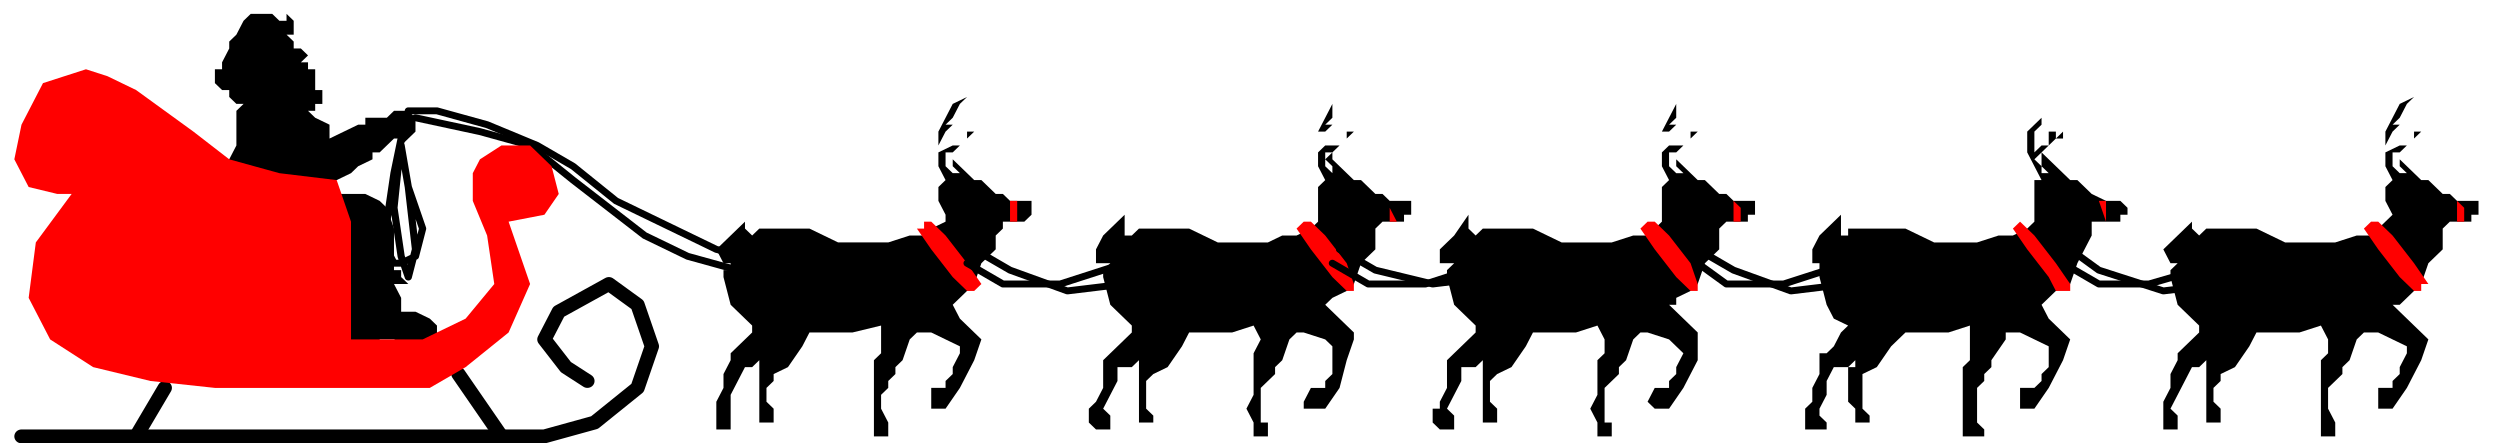 <svg xmlns="http://www.w3.org/2000/svg" width="55.04" height="9.76" fill-rule="evenodd" stroke-linecap="round" preserveAspectRatio="none" viewBox="0 0 349 64"><style>.pen0,.pen2{stroke:#000;stroke-width:1;stroke-linejoin:round}.pen2{stroke-width:2}.pen3{stroke:none}.brush3{fill:#000}.brush4{fill:red}</style><path d="M0 0h349v64H0z" style="fill:none;stroke:none"/><path fill="none" d="M3 63h73l7-2 6-5 2-6h0l-2-6-4-3-7 4h0l-2 4 3 4 3 2" class="pen2"/><path d="m23 56-4 7z" class="pen3 brush3"/><path fill="none" d="m23 56-4 7" class="pen2"/><path d="m64 54 6 9z" class="pen3 brush3"/><path fill="none" d="m64 54 6 9" class="pen2"/><path d="M32 13h-1l-1-1v-2h1V9l1-2V6l1-1 1-2 1-1h3l1 1h1V2l1 1v2h-1l1 1v1h1l1 1-1 1h1v1h1v3h1v2h-1v1h-1l1 1 2 1v2l2-1 2-1h1v-1h3l1-1h2l1 1v2l-1 1-1 1v-1h-1l-1 1-1 1h-1v1l-2 1-1 1-2 1h-2l1 1v1h5l2 1 1 1 1 3v6h1v1l1 1h-2l1 2v2h2l2 1 1 1v2l-1 1h-3l-2-1h-2v1h-4v-9h-1v-4l-1-1v-1l-2 1-4 1h-4l-4-1-2-3-1-3 1-4 1-3 1-2v-5l1-1h-1l-1-1v-1zm69 25-1-2 2-2 3-3-1 1v1l1 1 1-1h7l4 2h7l3-1h2l1-1 2-1v-1l-1-2v-2l1-1-1-2v-5l1-2 1-2 2-1-1 1-1 2-1 1h1l1-1h1-1l-1 1-1 1-1 2v1l2-1h1v-2 2l1-1v-1h1l-1 1-1 1-1 1h-1v2l1 1h1l-1-1v-2 1l1 1 1 1 1 1h1l2 2h1l1 1h3v2l-1 1h-3v1l-1 1v2l-2 2-1 3-1 1-1 1-1 1 1 2 2 2 1 1-1 3-2 4-2 3h-2v-3h2v-1l1-1v-1l1-2v-1l-2-1-2-1h-2l-1 1-1 3-1 1v1l-1 1v1l-1 1v2l1 2v2h-2V52l1-1v-4l-4 1h-6l-1 2-2 3-2 1v1l-1 1v2l1 1v2h-2v-9l-1 1h-1l-1 2-1 2v5h-2v-4l1-2v-2l1-2v-1l1-1 2-2v-1l-1-1-2-2-1-4v-1h1v-1h-1z" class="pen3 brush3"/><path fill="none" d="m56 21 1 6 2 6-1 4h0l-2 1h-1l-1-2h0v-4l1-7 1-5h0l-1 10 1 7 1 3h0l1-4-1-9-1-6m1-5h4l7 2 7 3h0l5 3 6 5 6 3h0l4 2 4 2 4 1" class="pen0"/><path d="M128 33h1v-1h1l2 2 3 4 2 3-1 1h-1l-2-2-3-4-2-3z" class="pen3 brush4"/><path fill="none" d="m58 17 9 2 7 2 6 5h0l5 4 5 4 6 3 7 2" class="pen0"/><path d="M141 32h1v-3h-1v3z" class="pen3 brush4"/><path d="M153 38v-2l1-2 3-3v3h1l1-1h7l4 2h7l2-1h2l2-1 1-1v-5l1-1-1-2v-5l1-2 1-2 1-1-1 1v2l-1 1h1l1-1-1 1-1 1h-1v3l1-1h2v-2 2l1-1v-1h1l-1 1-1 1-1 1h-1v2l1 1v-1l-1-1 1-1v1l1 1 1 1 1 1h1l2 2h1l1 1h3v2h-1v1h-3l-1 1v3l-2 2-1 3-1 1-2 1-1 1 2 2 2 2v1l-1 3-1 4-2 3h-3v-1l1-2h2v-1l1-1v-4l-1-1-3-1h-1l-1 1-1 3-1 1v1l-1 1-1 1v5h1v2h-2v-2l-1-2 1-2v-6l1-2-1-2-3 1h-6l-1 2-2 3-2 1-1 1v4l1 1v1h-2v-9l-1 1h-2v2l-1 2-1 2 1 1v2h-2l-1-1v-2l1-1 1-2v-4l1-1 1-1 2-2v-1l-1-1-2-2-1-4v-1l1-1h-2z" class="pen3 brush3"/><path d="m181 33 1-1h1l2 2 3 4 1 3v1h-1l-2-2-3-4-2-3zm13-1h1l-1-2v-1 3z" class="pen3 brush4"/><path d="M201 38v-2l2-2 2-3v2l1 1 1-1h7l4 2h7l3-1h2l1-1 1-1v-5l1-1-1-2v-5l1-2 1-2 1-1-1 1v2l-1 1h1l1-1-1 1-1 1h-1v3l1-1h2v-2 2l1-1v-1h1l-1 1-1 1-1 1h-1v2l1 1h1l-1-1v-2 1l1 1 1 1 1 1h1l2 2h1l1 1h3v2h-1v1h-3l-1 1v3l-2 2-1 3-1 1-2 1v1h-1l2 2 2 2v4l-2 4-2 3h-2l-1-1 1-2h2v-1l1-1v-1l1-2-1-1-1-1-3-1h-1l-1 1-1 3-1 1v1l-1 1-1 1v5h1v2h-2v-2l-1-2 1-2v-5l1-1v-2l-1-2-3 1h-6l-1 2-2 3-2 1-1 1v3l1 1v2h-2v-9l-1 1h-2v2l-1 2-1 2 1 1v2h-2l-1-1v-2h1v-1l1-2v-4l1-1 1-1 2-2v-1l-1-1-2-2-1-4v-1l1-1h-2z" class="pen3 brush3"/><path d="m229 33 1-1h1l2 2 3 4 1 3v1h-1l-2-2-3-4-2-3zm13-1h1v-2l-1-1v3z" class="pen3 brush4"/><path d="M253 38v-2l1-2 3-3v3h1v-1h8l4 2h6l3-1h2l2-1 1-1v-6h1l-1-2-1-2v-3l2-2 1-2 1-1-1 1-1 2v1l1-1h1-1l-1 1-1 1v3l1-1h1v-2h1v2-1l1-1v1h-1l-1 1-1 1-1 1 1 1v1h1l-1-1v-2l1 1 1 1 1 1 1 1h1l2 2 2 1h2l1 1v1h-1v1h-4v2l-1 2-1 2-1 3-2 1-1 1-1 1 1 2 2 2 1 1-1 3-2 4-2 3h-2v-3h2l1-1v-1l1-1v-3l-2-1-2-1h-2v1l-2 3v1l-1 1v1l-1 1v5l1 1v1h-3V53l1-1v-5l-3 1h-6l-2 2-2 3-2 1v5l1 1v1h-2v-2l-1-1v-5h1v-1l-1 1h-2l-1 2v2l-1 2v1l1 1v1h-3v-3l1-1v-2l1-2v-3h1l1-1 1-2 1-1-2-1-1-2-1-4v-2h-1z" class="pen3 brush3"/><path d="m281 33 1-1 2 2 3 4 2 3v1h-2l-1-2-3-4-2-3zm13-1v-3h-1l1 3z" class="pen3 brush4"/><path d="m303 38-1-2 2-2 3-3-1 1v1l1 1 1-1h7l4 2h7l3-1h2l1-1 1-1 1-1-1-2v-2l1-1-1-2v-5l1-2 1-2 2-1-1 1-1 2-1 1h1l1-1-1 1-1 1-1 2v1l2-1h1v-2 2l1-1v-1h1l-1 1-1 1-1 1h-1v2l1 1h1l-1-1v-2 1l1 1 1 1 1 1h1l2 2h1l1 1h3v2h-1v1h-3l-1 1v3l-2 2-1 3-1 1-1 1-1 1h-1l2 2 2 2 1 1-1 3-2 4-2 3h-2v-3h2v-1l1-1v-1l1-2v-1l-2-1-2-1h-2l-1 1-1 3-1 1v1l-1 1-1 1v3l1 2v2h-2V52l1-1v-2l-1-2-3 1h-6l-1 2-2 3-2 1v1l-1 1v2l1 1v2h-2v-9l-1 1h-1l-1 2-1 2-1 2 1 1v2h-2v-4l1-2v-2l1-2v-1l1-1 2-2v-1l-1-1-2-2-1-4v-1l1-1h-1z" class="pen3 brush3"/><path d="m330 33 1-1h1l2 2 3 4 2 3h-1v1h-1l-2-2-3-4-2-3zm13-1h1v-2l-1-1v3z" class="pen3 brush4"/><path fill="none" d="m135 38 5 3h8l9-3" class="pen0"/><path fill="none" d="m136 36 5 3 8 3 8-1m29-3 5 3h8l9-3" class="pen0"/><path fill="none" d="m187 36 5 3 8 2 8-1m29-2 4 3h8l9-3" class="pen0"/><path fill="none" d="m237 36 5 3 8 3 8-1m30-3 5 3h7l10-3" class="pen0"/><path fill="none" d="m289 36 4 3 9 3 8-1" class="pen0"/><path d="m47 26-8-1-7-2-5-4-4-3-4-3-4-2-3-1-6 2-3 6-1 5 2 4 4 1h2l-5 7-1 8 3 6 6 4 8 2 9 1h30l5-3 6-5 3-7-3-9 5-1 2-3-1-4-3-3h-4l-3 2-1 2v4l2 5 1 7-4 5-6 3H49V32l-2-6z" class="pen3 brush4"/></svg>
